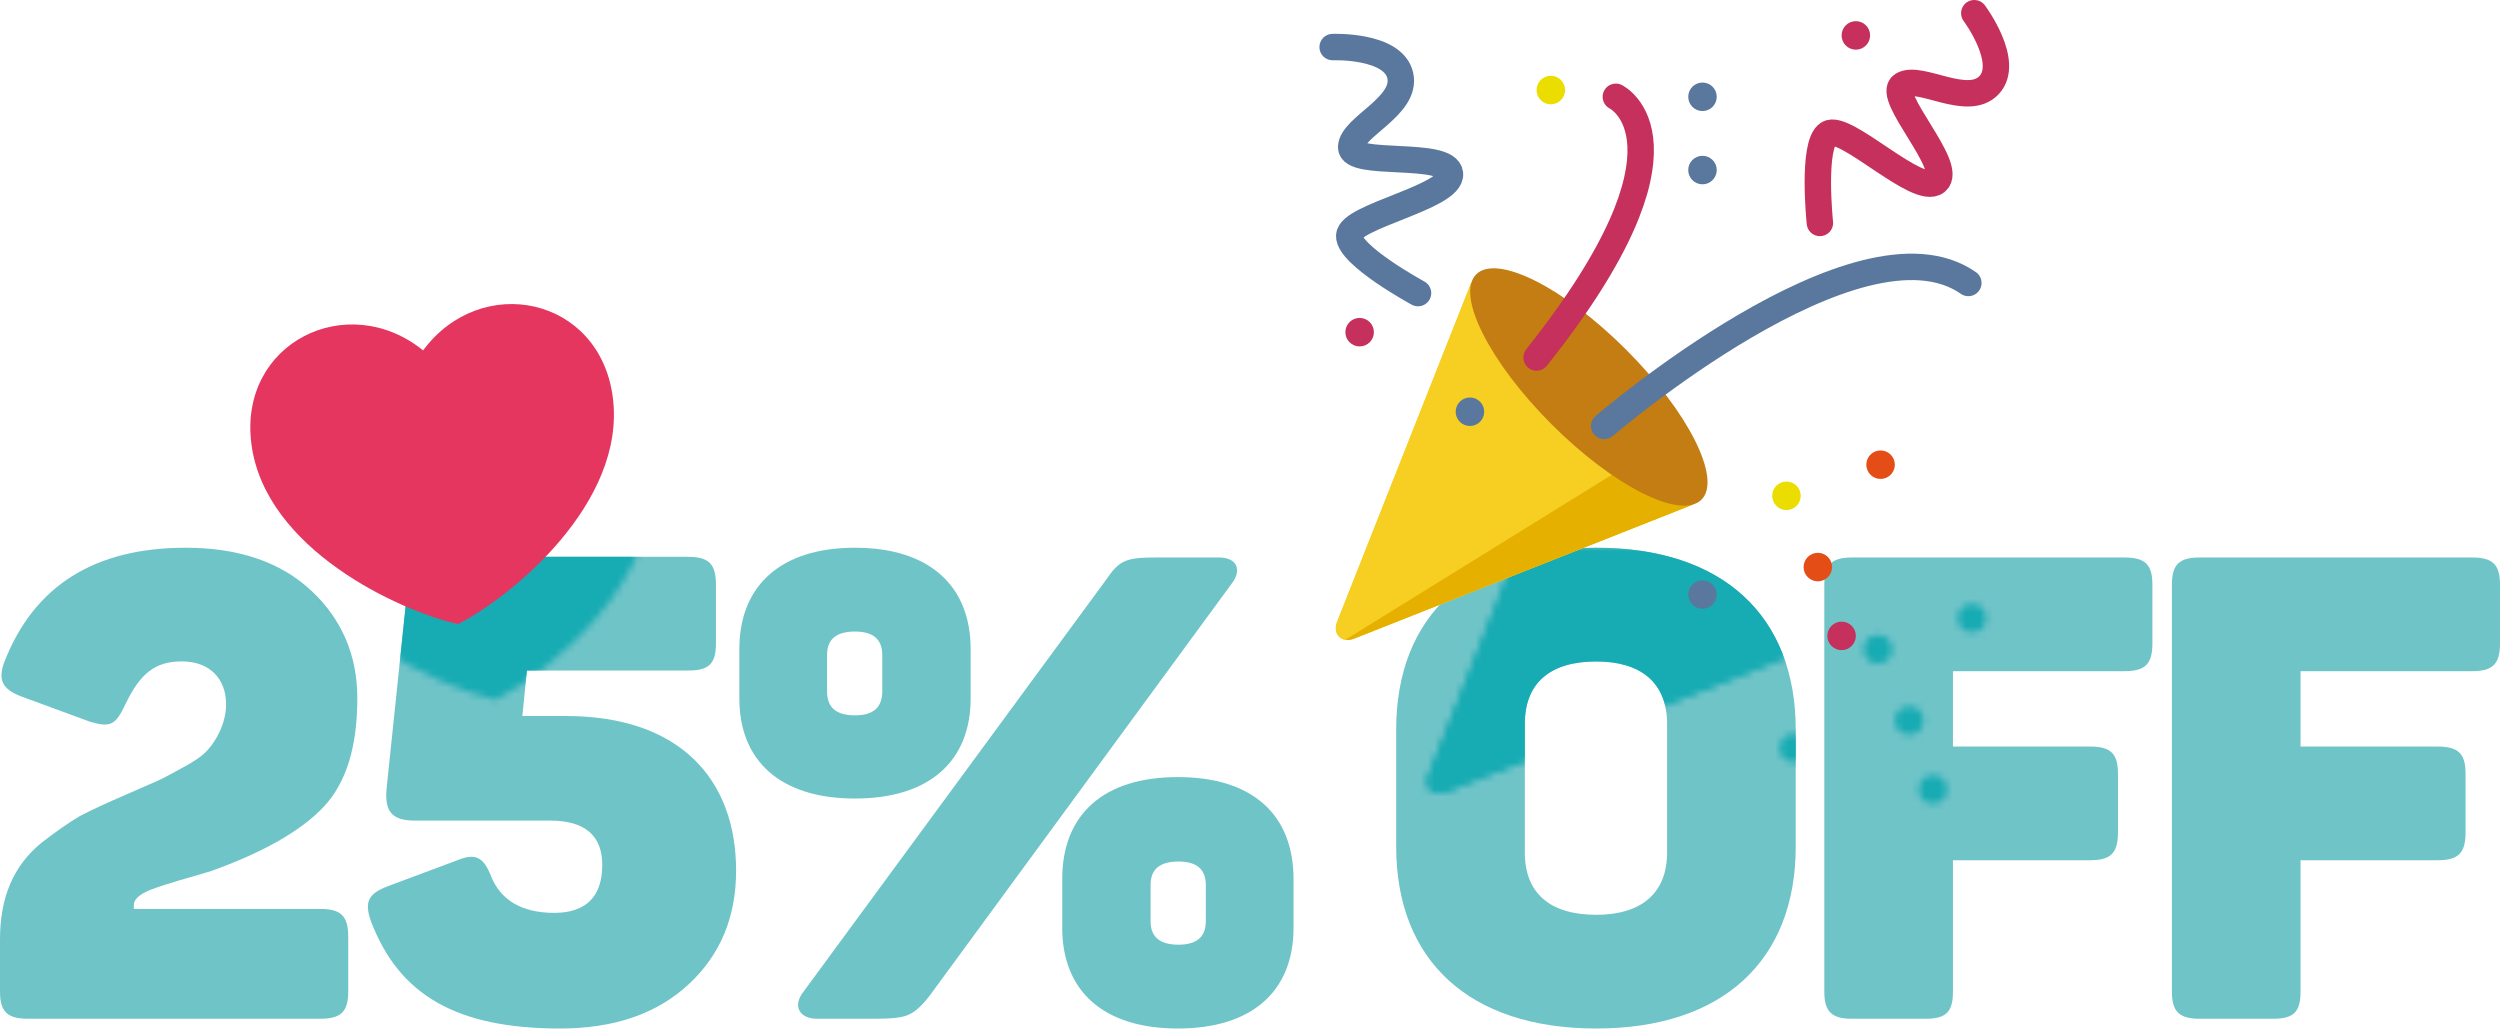 <?xml version="1.0" encoding="utf-8"?>
<!-- Generator: Adobe Illustrator 17.0.0, SVG Export Plug-In . SVG Version: 6.00 Build 0)  -->
<!DOCTYPE svg PUBLIC "-//W3C//DTD SVG 1.1//EN" "http://www.w3.org/Graphics/SVG/1.1/DTD/svg11.dtd">
<svg version="1.1" id="Layer_1" xmlns="http://www.w3.org/2000/svg" xmlns:xlink="http://www.w3.org/1999/xlink" x="0px" y="0px"
	 width="366.856px" height="150.926px" viewBox="3.146 0 366.856 150.926" enable-background="new 3.146 0 366.856 150.926"
	 xml:space="preserve">
<g>
	<path fill="#6FC4C8" d="M30.412,80.376c7.723,0,13.92,2.097,18.4,6.292s6.769,9.438,6.769,15.826c0,7.055-1.62,12.394-4.957,15.921
		c-3.337,3.528-8.866,6.674-16.589,9.438c-2.955,0.858-6.674,1.907-8.676,2.669c-1.716,0.667-2.574,1.43-2.574,2.288v0.572h27.362
		c3.051,0,4.1,1.048,4.1,4.099v8.009c0,2.955-1.049,4.004-4.1,4.004H7.245c-3.051,0-4.099-1.049-4.099-4.004v-7.627
		c0-6.102,1.906-10.773,6.102-14.206c2.097-1.621,4.004-2.956,5.624-3.909c1.621-0.858,3.909-1.907,6.77-3.146
		c2.192-0.954,3.718-1.621,4.576-2.002c0.857-0.381,2.098-1.048,3.813-2.002c1.62-0.858,2.86-1.716,3.527-2.479
		c1.335-1.43,2.765-4.004,2.765-6.769c0-3.718-2.383-6.292-6.482-6.292c-3.909,0-6.102,1.716-8.295,6.292
		c-1.43,3.051-2.192,3.432-5.148,2.574l-10.105-3.718c-2.765-1.049-3.527-2.383-2.479-5.148
		C8.199,85.905,17.065,80.376,30.412,80.376z"/>
	<path fill="#6FC4C8" d="M104.107,81.71c3.051,0,4.1,1.049,4.1,4.1v8.581c0,3.051-1.049,4.004-4.1,4.004H80.464l-0.667,6.674h6.388
		c16.684,0,24.979,9.248,24.979,22.69c0,6.769-2.288,12.298-6.864,16.588c-4.672,4.386-10.964,6.579-18.973,6.579
		c-15.254,0-23.644-4.958-27.743-15.731c-1.049-2.955-0.285-4.099,2.479-5.148l10.2-3.813c2.574-1.049,3.814-0.572,4.958,2.383
		c1.43,3.527,4.576,5.339,9.248,5.339c4.671,0,7.055-2.383,7.055-7.055c0-4.29-2.574-6.483-7.627-6.483h-19.83
		c-3.433,0-4.481-1.335-4.195-4.671l2.956-28.315c0.477-4.29,1.906-5.72,6.388-5.72h34.891V81.71z"/>
	<path fill="#6FC4C8" d="M111.64,95.249c0-9.248,6.006-14.873,16.97-14.873s16.97,5.625,16.97,14.873v7.246
		c0,9.152-6.006,14.682-16.97,14.682s-16.97-5.529-16.97-14.682V95.249z M181.998,81.806c2.669,0,3.432,1.812,1.906,3.813
		l-44.236,60.349c-1.144,1.525-2.192,2.479-3.051,2.86c-0.857,0.477-2.479,0.667-4.862,0.667h-8.675
		c-2.765,0-3.623-2.002-2.003-4.004l44.332-60.349c2.002-2.955,2.955-3.337,7.437-3.337L181.998,81.806L181.998,81.806z
		 M132.613,96.106c0-2.288-1.335-3.432-4.004-3.432c-2.765,0-4.1,1.144-4.1,3.432v5.339c0,2.383,1.335,3.527,4.1,3.527
		c2.669,0,4.004-1.144,4.004-3.527V96.106z M159.021,128.998c0-9.438,6.007-14.968,16.97-14.968c10.964,0,16.971,5.53,16.971,14.968
		v7.15c0,9.248-6.007,14.777-16.971,14.777c-10.963,0-16.97-5.53-16.97-14.777V128.998z M180.091,129.855
		c0-2.288-1.334-3.432-4.004-3.432c-2.765,0-4.1,1.144-4.1,3.432v5.339c0,2.288,1.335,3.433,4.1,3.433
		c2.67,0,4.004-1.145,4.004-3.433V129.855z"/>
	<path fill="#6FC4C8" d="M208.025,107.07c0-16.684,10.678-26.694,29.363-26.694c18.591,0,29.269,10.01,29.269,26.694v17.161
		c0,16.684-10.678,26.694-29.269,26.694c-18.686,0-29.363-10.01-29.363-26.694L208.025,107.07L208.025,107.07z M247.78,106.212
		c0-6.006-3.813-9.152-10.392-9.152c-6.769,0-10.487,3.146-10.487,9.152v18.877c0,6.006,3.719,9.152,10.487,9.152
		c6.578,0,10.392-3.146,10.392-9.152V106.212z"/>
	<path fill="#6FC4C8" d="M314.897,81.806c3.051,0,4.1,1.049,4.1,4.004v8.581c0,3.051-1.049,4.099-4.1,4.099h-25.169v11.059h20.116
		c3.051,0,4.1,1.049,4.1,4.004v8.58c0,3.051-1.049,4.1-4.1,4.1h-20.116v19.258c0,2.955-0.953,4.004-4.004,4.004h-10.773
		c-3.051,0-4.1-1.049-4.1-4.004V85.81c0-2.956,1.049-4.004,4.1-4.004H314.897z"/>
	<path fill="#6FC4C8" d="M365.902,81.806c3.051,0,4.1,1.049,4.1,4.004v8.581c0,3.051-1.049,4.099-4.1,4.099h-25.169v11.059h20.116
		c3.051,0,4.1,1.049,4.1,4.004v8.58c0,3.051-1.049,4.1-4.1,4.1h-20.116v19.258c0,2.955-0.953,4.004-4.004,4.004h-10.773
		c-3.051,0-4.1-1.049-4.1-4.004V85.81c0-2.956,1.049-4.004,4.1-4.004H365.902z"/>
</g>
<defs>
	<filter id="Adobe_OpacityMaskFilter" filterUnits="userSpaceOnUse" x="3.146" y="80.376" width="366.856" height="70.55">
		<feColorMatrix  type="matrix" values="1 0 0 0 0  0 1 0 0 0  0 0 1 0 0  0 0 0 1 0"/>
	</filter>
</defs>
<mask maskUnits="userSpaceOnUse" x="3.146" y="80.376" width="366.856" height="70.55" id="SVGID_1_">
	<g filter="url(#Adobe_OpacityMaskFilter)">
		<g>
			<path fill="#FFFFFF" d="M215.256,116.232c1.827-0.723,49.706-19.662,49.706-19.662l-32.523-32.523
				c0,0-18.934,47.867-19.66,49.702C212.053,115.584,213.429,116.955,215.256,116.232z"/>
			<path fill="#FFFFFF" d="M255.154,73.855c-9.13-9.13-18.982-14.081-22.004-11.059c-0.335,0.335-0.557,0.767-0.701,1.261
				l-0.009-0.01c0,0-18.934,47.867-19.66,49.702c-0.726,1.835,0.65,3.205,2.477,2.483c1.827-0.723,49.706-19.662,49.706-19.662
				l-0.01-0.01c0.493-0.144,0.925-0.366,1.261-0.701C269.235,92.837,264.284,82.986,255.154,73.855z"/>
			
				<path fill="none" stroke="#FFFFFF" stroke-width="3.877" stroke-linecap="round" stroke-linejoin="round" stroke-miterlimit="10" d="
				M253.673,36.728c0,0,13.569,6.542-11.631,38.259"/>
			
				<path fill="none" stroke="#FFFFFF" stroke-width="3.877" stroke-linecap="round" stroke-linejoin="round" stroke-miterlimit="10" d="
				M251.961,85.036c0,0,37.447-32.176,53.44-20.989"/>
			<circle fill="#FFFFFF" cx="278.711" cy="95.278" r="2.092"/>
			<circle fill="#FFFFFF" cx="244.134" cy="35.738" r="2.092"/>
			<circle fill="#FFFFFF" cx="283.315" cy="105.737" r="2.092"/>
			<circle fill="#FFFFFF" cx="292.522" cy="90.714" r="2.092"/>
			<circle fill="#FFFFFF" cx="286.801" cy="115.835" r="2.092"/>
			<circle fill="#FFFFFF" cx="216.078" cy="71.269" r="2.092"/>
			<circle fill="#FFFFFF" cx="288.893" cy="27.72" r="2.092"/>
			<circle fill="#FFFFFF" cx="266.388" cy="109.773" r="2.092"/>
			<circle fill="#FFFFFF" cx="232.263" cy="82.944" r="2.092"/>
			<circle fill="#FFFFFF" cx="266.388" cy="36.728" r="2.092"/>
			<circle fill="#FFFFFF" cx="266.388" cy="47.478" r="2.092"/>
			
				<path fill="none" stroke="#FFFFFF" stroke-width="3.877" stroke-linecap="round" stroke-linejoin="round" stroke-miterlimit="10" d="
				M283.617,55.238c0,0-1.212-11.512,1.212-13.087c2.423-1.575,13.206,9.224,15.871,7.035c2.665-2.189-7.512-12.608-4.967-14.183
				c2.544-1.575,9.571,3.392,12.721,0c3.15-3.392-2.181-10.541-2.181-10.541"/>
			
				<path fill="none" stroke="#FFFFFF" stroke-width="3.877" stroke-linecap="round" stroke-linejoin="round" stroke-miterlimit="10" d="
				M224.646,65.533c0,0-10.173-5.522-10.099-8.411s15.082-5.658,14.788-9.095s-14.646-0.951-14.502-3.94
				c0.143-2.989,8.217-5.966,7.206-10.484s-9.922-4.173-9.922-4.173"/>
		</g>
		<path fill="#FFFFFF" d="M75.902,102.687c-8.655-1.925-28.364-11.018-30.339-26.452c-1.899-14.84,14.083-22.691,25.2-13.712
			c8.498-11.489,25.942-7.915,27.841,6.926C100.579,84.882,83.79,98.644,75.902,102.687z"/>
	</g>
</mask>
<g mask="url(#SVGID_1_)">
	<path fill="#17ABB3" d="M30.412,80.376c7.723,0,13.92,2.097,18.4,6.292s6.769,9.438,6.769,15.826c0,7.055-1.62,12.394-4.957,15.921
		c-3.337,3.528-8.866,6.674-16.589,9.438c-2.955,0.858-6.674,1.907-8.676,2.669c-1.716,0.667-2.574,1.43-2.574,2.288v0.572h27.362
		c3.051,0,4.1,1.048,4.1,4.099v8.009c0,2.955-1.049,4.004-4.1,4.004H7.245c-3.051,0-4.099-1.049-4.099-4.004v-7.627
		c0-6.102,1.906-10.773,6.102-14.206c2.097-1.621,4.004-2.956,5.624-3.909c1.621-0.858,3.909-1.907,6.77-3.146
		c2.192-0.954,3.718-1.621,4.576-2.002c0.857-0.381,2.098-1.048,3.813-2.002c1.62-0.858,2.86-1.716,3.527-2.479
		c1.335-1.43,2.765-4.004,2.765-6.769c0-3.718-2.383-6.292-6.482-6.292c-3.909,0-6.102,1.716-8.295,6.292
		c-1.43,3.051-2.192,3.432-5.148,2.574l-10.105-3.718c-2.765-1.049-3.527-2.383-2.479-5.148
		C8.199,85.905,17.065,80.376,30.412,80.376z"/>
	<path fill="#17ABB3" d="M104.107,81.71c3.051,0,4.1,1.049,4.1,4.1v8.581c0,3.051-1.049,4.004-4.1,4.004H80.464l-0.667,6.674h6.388
		c16.684,0,24.979,9.248,24.979,22.69c0,6.769-2.288,12.298-6.864,16.588c-4.672,4.386-10.964,6.579-18.973,6.579
		c-15.254,0-23.644-4.958-27.743-15.731c-1.049-2.955-0.285-4.099,2.479-5.148l10.2-3.813c2.574-1.049,3.814-0.572,4.958,2.383
		c1.43,3.527,4.576,5.339,9.248,5.339c4.671,0,7.055-2.383,7.055-7.055c0-4.29-2.574-6.483-7.627-6.483h-19.83
		c-3.433,0-4.481-1.335-4.195-4.671l2.956-28.315c0.477-4.29,1.906-5.72,6.388-5.72h34.891V81.71z"/>
	<path fill="#17ABB3" d="M111.64,95.249c0-9.248,6.006-14.873,16.97-14.873s16.97,5.625,16.97,14.873v7.246
		c0,9.152-6.006,14.682-16.97,14.682s-16.97-5.529-16.97-14.682V95.249z M181.998,81.806c2.669,0,3.432,1.812,1.906,3.813
		l-44.236,60.349c-1.144,1.525-2.192,2.479-3.051,2.86c-0.857,0.477-2.479,0.667-4.862,0.667h-8.675
		c-2.765,0-3.623-2.002-2.003-4.004l44.332-60.349c2.002-2.955,2.955-3.337,7.437-3.337L181.998,81.806L181.998,81.806z
		 M132.613,96.106c0-2.288-1.335-3.432-4.004-3.432c-2.765,0-4.1,1.144-4.1,3.432v5.339c0,2.383,1.335,3.527,4.1,3.527
		c2.669,0,4.004-1.144,4.004-3.527V96.106z M159.021,128.998c0-9.438,6.007-14.968,16.97-14.968c10.964,0,16.971,5.53,16.971,14.968
		v7.15c0,9.248-6.007,14.777-16.971,14.777c-10.963,0-16.97-5.53-16.97-14.777V128.998z M180.091,129.855
		c0-2.288-1.334-3.432-4.004-3.432c-2.765,0-4.1,1.144-4.1,3.432v5.339c0,2.288,1.335,3.433,4.1,3.433
		c2.67,0,4.004-1.145,4.004-3.433V129.855z"/>
	<path fill="#17ABB3" d="M208.025,107.07c0-16.684,10.678-26.694,29.363-26.694c18.591,0,29.269,10.01,29.269,26.694v17.161
		c0,16.684-10.678,26.694-29.269,26.694c-18.686,0-29.363-10.01-29.363-26.694L208.025,107.07L208.025,107.07z M247.78,106.212
		c0-6.006-3.813-9.152-10.392-9.152c-6.769,0-10.487,3.146-10.487,9.152v18.877c0,6.006,3.719,9.152,10.487,9.152
		c6.578,0,10.392-3.146,10.392-9.152V106.212z"/>
	<path fill="#17ABB3" d="M314.897,81.806c3.051,0,4.1,1.049,4.1,4.004v8.581c0,3.051-1.049,4.099-4.1,4.099h-25.169v11.059h20.116
		c3.051,0,4.1,1.049,4.1,4.004v8.58c0,3.051-1.049,4.1-4.1,4.1h-20.116v19.258c0,2.955-0.953,4.004-4.004,4.004h-10.773
		c-3.051,0-4.1-1.049-4.1-4.004V85.81c0-2.956,1.049-4.004,4.1-4.004H314.897z"/>
	<path fill="#17ABB3" d="M365.902,81.806c3.051,0,4.1,1.049,4.1,4.004v8.581c0,3.051-1.049,4.099-4.1,4.099h-25.169v11.059h20.116
		c3.051,0,4.1,1.049,4.1,4.004v8.58c0,3.051-1.049,4.1-4.1,4.1h-20.116v19.258c0,2.955-0.953,4.004-4.004,4.004h-10.773
		c-3.051,0-4.1-1.049-4.1-4.004V85.81c0-2.956,1.049-4.004,4.1-4.004H365.902z"/>
</g>
<g>
	<path fill="#F6CF22" d="M201.841,93.708c1.827-0.723,49.706-19.662,49.706-19.662l-32.523-32.523c0,0-18.934,47.867-19.66,49.702
		S200.014,94.431,201.841,93.708z"/>
	<path fill="#F6CF22" d="M201.841,93.708c1.827-0.723,49.706-19.662,49.706-19.662l-32.523-32.523c0,0-18.934,47.867-19.66,49.702
		S200.014,94.431,201.841,93.708z"/>
	<path fill="#E5B000" d="M200.571,93.88c0.377,0.058,0.809,0.011,1.27-0.172c1.827-0.723,49.706-19.662,49.706-19.662l-7.242-7.242
		C230.884,75.113,211.858,86.892,200.571,93.88z"/>
	
		<ellipse transform="matrix(-0.707 0.707 -0.707 -0.707 443.502 -70.093)" fill="#C37D12" cx="236.268" cy="56.806" rx="7.739" ry="23.379"/>
	
		<path fill="none" stroke="#C5305C" stroke-width="3.877" stroke-linecap="round" stroke-linejoin="round" stroke-miterlimit="10" d="
		M240.258,14.204c0,0,13.569,6.542-11.631,38.259"/>
	
		<path fill="none" stroke="#5A789D" stroke-width="3.877" stroke-linecap="round" stroke-linejoin="round" stroke-miterlimit="10" d="
		M238.546,62.512c0,0,37.447-32.176,53.44-20.989"/>
	<circle fill="#EBDD00" cx="265.296" cy="72.754" r="2.092"/>
	<circle fill="#EBDD00" cx="230.719" cy="13.214" r="2.092"/>
	<circle fill="#E44E16" cx="269.9" cy="83.213" r="2.092"/>
	<circle fill="#E44E16" cx="279.107" cy="68.19" r="2.092"/>
	<circle fill="#C5305C" cx="273.386" cy="93.311" r="2.092"/>
	<circle fill="#C5305C" cx="202.662" cy="48.745" r="2.092"/>
	<circle fill="#C5305C" cx="275.478" cy="5.196" r="2.092"/>
	<circle fill="#5A789D" cx="252.973" cy="87.249" r="2.092"/>
	<circle fill="#5A789D" cx="218.848" cy="60.42" r="2.092"/>
	<circle fill="#5A789D" cx="252.973" cy="14.204" r="2.092"/>
	<circle fill="#5A789D" cx="252.973" cy="24.954" r="2.092"/>
	
		<path fill="none" stroke="#C5305C" stroke-width="3.877" stroke-linecap="round" stroke-linejoin="round" stroke-miterlimit="10" d="
		M270.202,32.714c0,0-1.212-11.512,1.212-13.087c2.423-1.575,13.206,9.224,15.871,7.035c2.665-2.189-7.512-12.608-4.967-14.183
		s9.571,3.392,12.721,0c3.15-3.392-2.181-10.541-2.181-10.541"/>
	
		<path fill="none" stroke="#5A789D" stroke-width="3.877" stroke-linecap="round" stroke-linejoin="round" stroke-miterlimit="10" d="
		M211.231,43.009c0,0-10.173-5.522-10.099-8.411s15.082-5.658,14.788-9.095s-14.646-0.951-14.502-3.94s8.217-5.966,7.206-10.484
		s-9.922-4.173-9.922-4.173"/>
</g>
<path fill="#E53660" d="M70.373,91.581c-8.655-1.925-28.364-11.018-30.339-26.452c-1.899-14.84,14.083-22.691,25.2-13.712
	c8.498-11.489,25.942-7.915,27.841,6.926C95.049,73.777,78.261,87.539,70.373,91.581z"/>
</svg>
